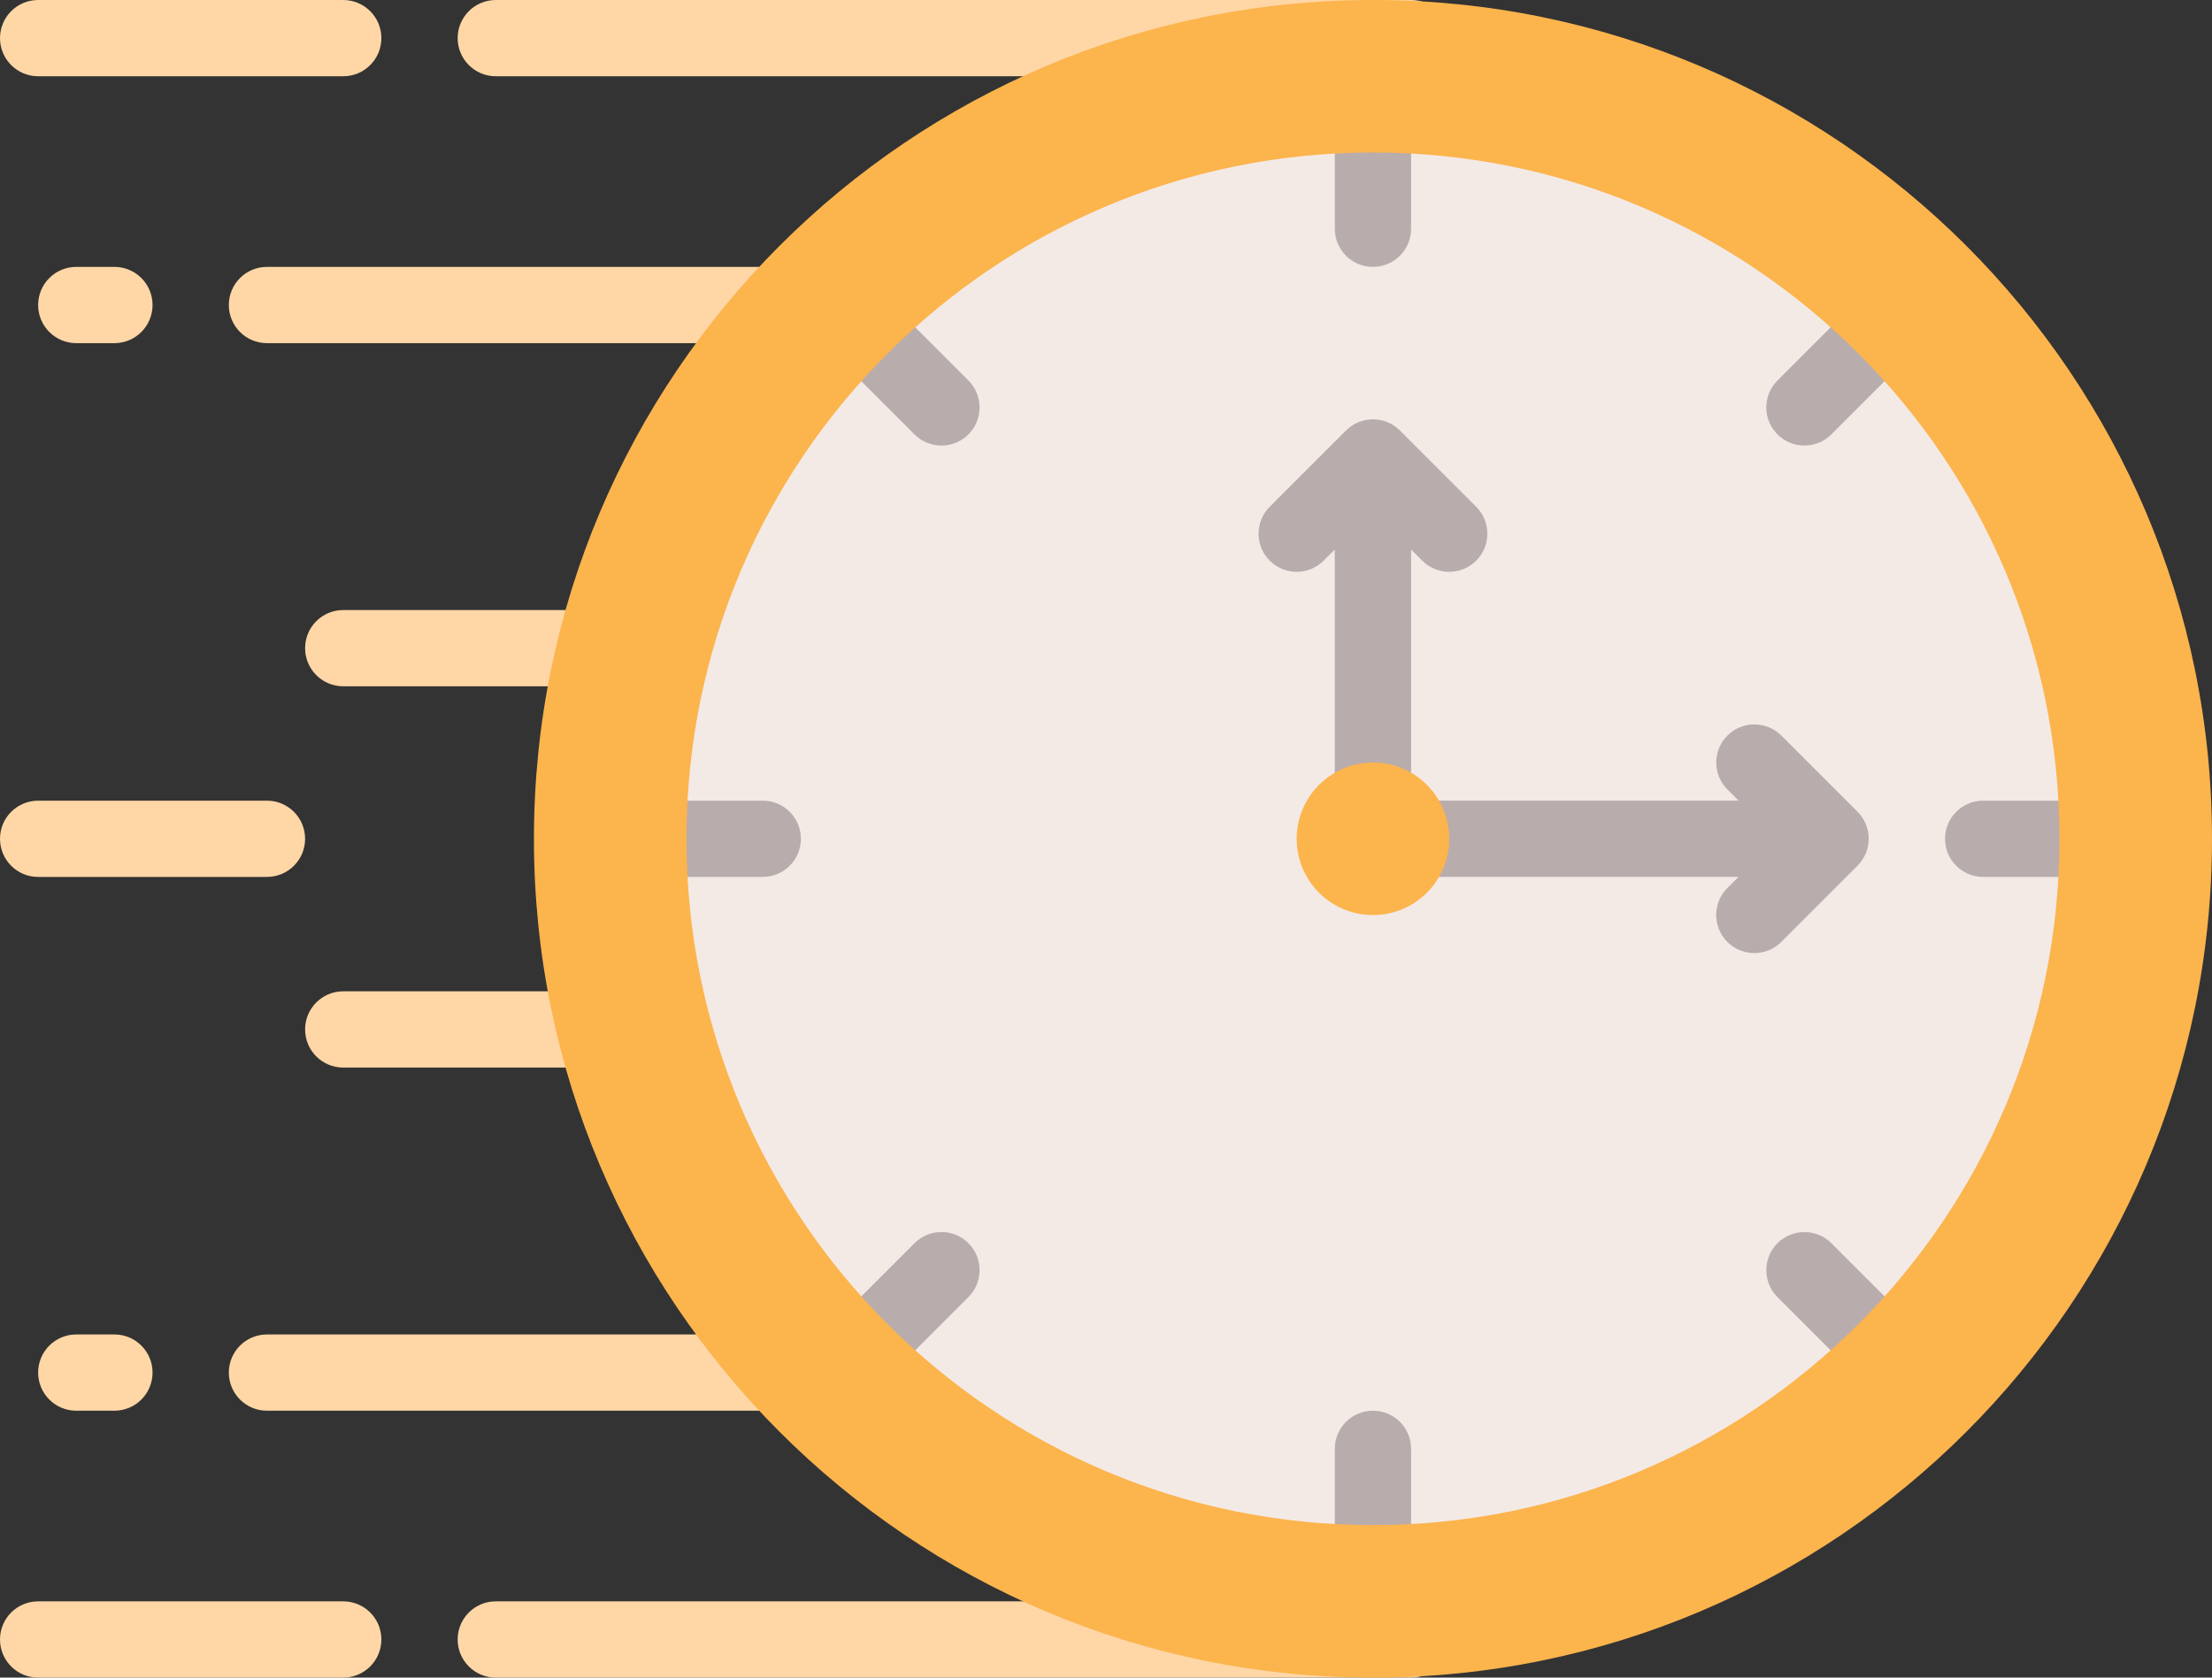<?xml version="1.0" encoding="UTF-8"?><svg id="Capa_1" xmlns="http://www.w3.org/2000/svg" viewBox="0 0 464 352"><rect x="0" y="0" width="464" height="352" fill="#333333" stroke="none"/><defs><style>.cls-1{fill:#f3eae6;}.cls-2{fill:#ffd7a6;}.cls-3{fill:#fcb44d;}.cls-4{fill:#b9acac;}</style></defs><circle class="cls-1" cx="288" cy="176" r="152"/><g><path class="cls-2" d="M168,296H56c-4.42,0-8-3.58-8-8s3.58-8,8-8h112c4.42,0,8,3.58,8,8s-3.58,8-8,8Z"/><path class="cls-2" d="M24,296h-8c-4.42,0-8-3.58-8-8s3.58-8,8-8h8c4.42,0,8,3.58,8,8s-3.58,8-8,8Z"/><path class="cls-2" d="M296,352H104c-4.42,0-8-3.58-8-8s3.58-8,8-8h192c4.42,0,8,3.58,8,8s-3.58,8-8,8Z"/><path class="cls-2" d="M72,352H8c-4.42,0-8-3.58-8-8s3.58-8,8-8H72c4.42,0,8,3.58,8,8s-3.58,8-8,8Z"/><path class="cls-2" d="M120,144h-48c-4.42,0-8-3.58-8-8s3.58-8,8-8h48c4.42,0,8,3.58,8,8s-3.58,8-8,8Z"/><path class="cls-2" d="M120,224h-48c-4.42,0-8-3.58-8-8s3.58-8,8-8h48c4.42,0,8,3.58,8,8s-3.58,8-8,8Z"/><path class="cls-2" d="M56,184H8c-4.42,0-8-3.58-8-8s3.58-8,8-8H56c4.42,0,8,3.58,8,8s-3.58,8-8,8Z"/><path class="cls-2" d="M168,72H56c-4.42,0-8-3.58-8-8s3.58-8,8-8h112c4.42,0,8,3.58,8,8s-3.58,8-8,8Z"/><path class="cls-2" d="M24,72h-8c-4.42,0-8-3.58-8-8s3.58-8,8-8h8c4.42,0,8,3.58,8,8s-3.58,8-8,8Z"/><path class="cls-2" d="M296,16H104c-4.42,0-8-3.58-8-8S99.58,0,104,0h192c4.42,0,8,3.58,8,8s-3.58,8-8,8Z"/><path class="cls-2" d="M72,16H8C3.58,16,0,12.42,0,8S3.58,0,8,0H72c4.42,0,8,3.58,8,8s-3.58,8-8,8Z"/></g><path class="cls-4" d="M288,56c-4.42,0-8-3.58-8-8v-16c0-4.42,3.58-8,8-8s8,3.58,8,8v16c0,4.42-3.58,8-8,8Z"/><path class="cls-4" d="M288,328c-4.42,0-8-3.58-8-8v-16c0-4.42,3.58-8,8-8s8,3.58,8,8v16c0,4.42-3.58,8-8,8Z"/><path class="cls-4" d="M432,184h-16c-4.42,0-8-3.58-8-8s3.58-8,8-8h16c4.42,0,8,3.58,8,8s-3.58,8-8,8Z"/><path class="cls-4" d="M160,184h-16c-4.42,0-8-3.58-8-8s3.58-8,8-8h16c4.42,0,8,3.58,8,8s-3.58,8-8,8Z"/><path class="cls-4" d="M389.82,285.82c-2.12,0-4.16-.84-5.66-2.34l-11.31-11.31c-3.12-3.12-3.12-8.19,0-11.31,3.12-3.12,8.19-3.12,11.31,0l11.31,11.31c3.12,3.12,3.12,8.19,0,11.31-1.5,1.5-3.53,2.34-5.66,2.34h0Z"/><path class="cls-4" d="M197.49,93.49c-2.12,0-4.16-.84-5.66-2.34l-11.31-11.31c-3.11-3.14-3.07-8.21,.07-11.31,3.12-3.08,8.13-3.08,11.24,0l11.31,11.31c3.12,3.12,3.12,8.19,0,11.31-1.5,1.5-3.54,2.34-5.66,2.34Z"/><path class="cls-4" d="M378.51,93.49c-4.42,0-8-3.58-8-8,0-2.12,.84-4.16,2.34-5.66l11.31-11.31c3.14-3.11,8.21-3.07,11.31,.07,3.08,3.12,3.08,8.13,0,11.24l-11.31,11.31c-1.5,1.5-3.53,2.35-5.66,2.34h0Z"/><path class="cls-4" d="M186.18,285.82c-4.42,0-8-3.58-8-8,0-2.12,.84-4.16,2.34-5.66l11.31-11.31c3.12-3.12,8.19-3.12,11.31,0,3.12,3.12,3.12,8.19,0,11.31l-11.31,11.31c-1.5,1.5-3.53,2.35-5.66,2.34h0Z"/><path class="cls-4" d="M389.66,170.34l-16-16c-3.12-3.12-8.19-3.12-11.31,0-3.12,3.12-3.12,8.19,0,11.31l2.34,2.34h-68.69v-52.69l2.34,2.34c3.12,3.12,8.19,3.12,11.31,0,3.12-3.12,3.12-8.19,0-11.31l-16-16c-3.12-3.12-8.19-3.12-11.31,0h0l-16,16c-3.12,3.12-3.12,8.19,0,11.31,3.12,3.12,8.19,3.12,11.31,0l2.34-2.34v60.69c0,4.42,3.58,8,8,8h76.69l-2.34,2.34c-3.12,3.12-3.12,8.19,0,11.31,3.12,3.12,8.19,3.12,11.31,0l16-16c3.12-3.12,3.12-8.19,0-11.31h0Z"/><circle class="cls-3" cx="288" cy="176" r="16"/><path class="cls-3" d="M288,0C190.8,0,112,78.8,112,176s78.8,176,176,176,176-78.8,176-176S385.2,0,288,0Zm0,320c-79.53,0-144-64.47-144-144S208.47,32,288,32s144,64.47,144,144-64.47,144-144,144Z"/></svg>